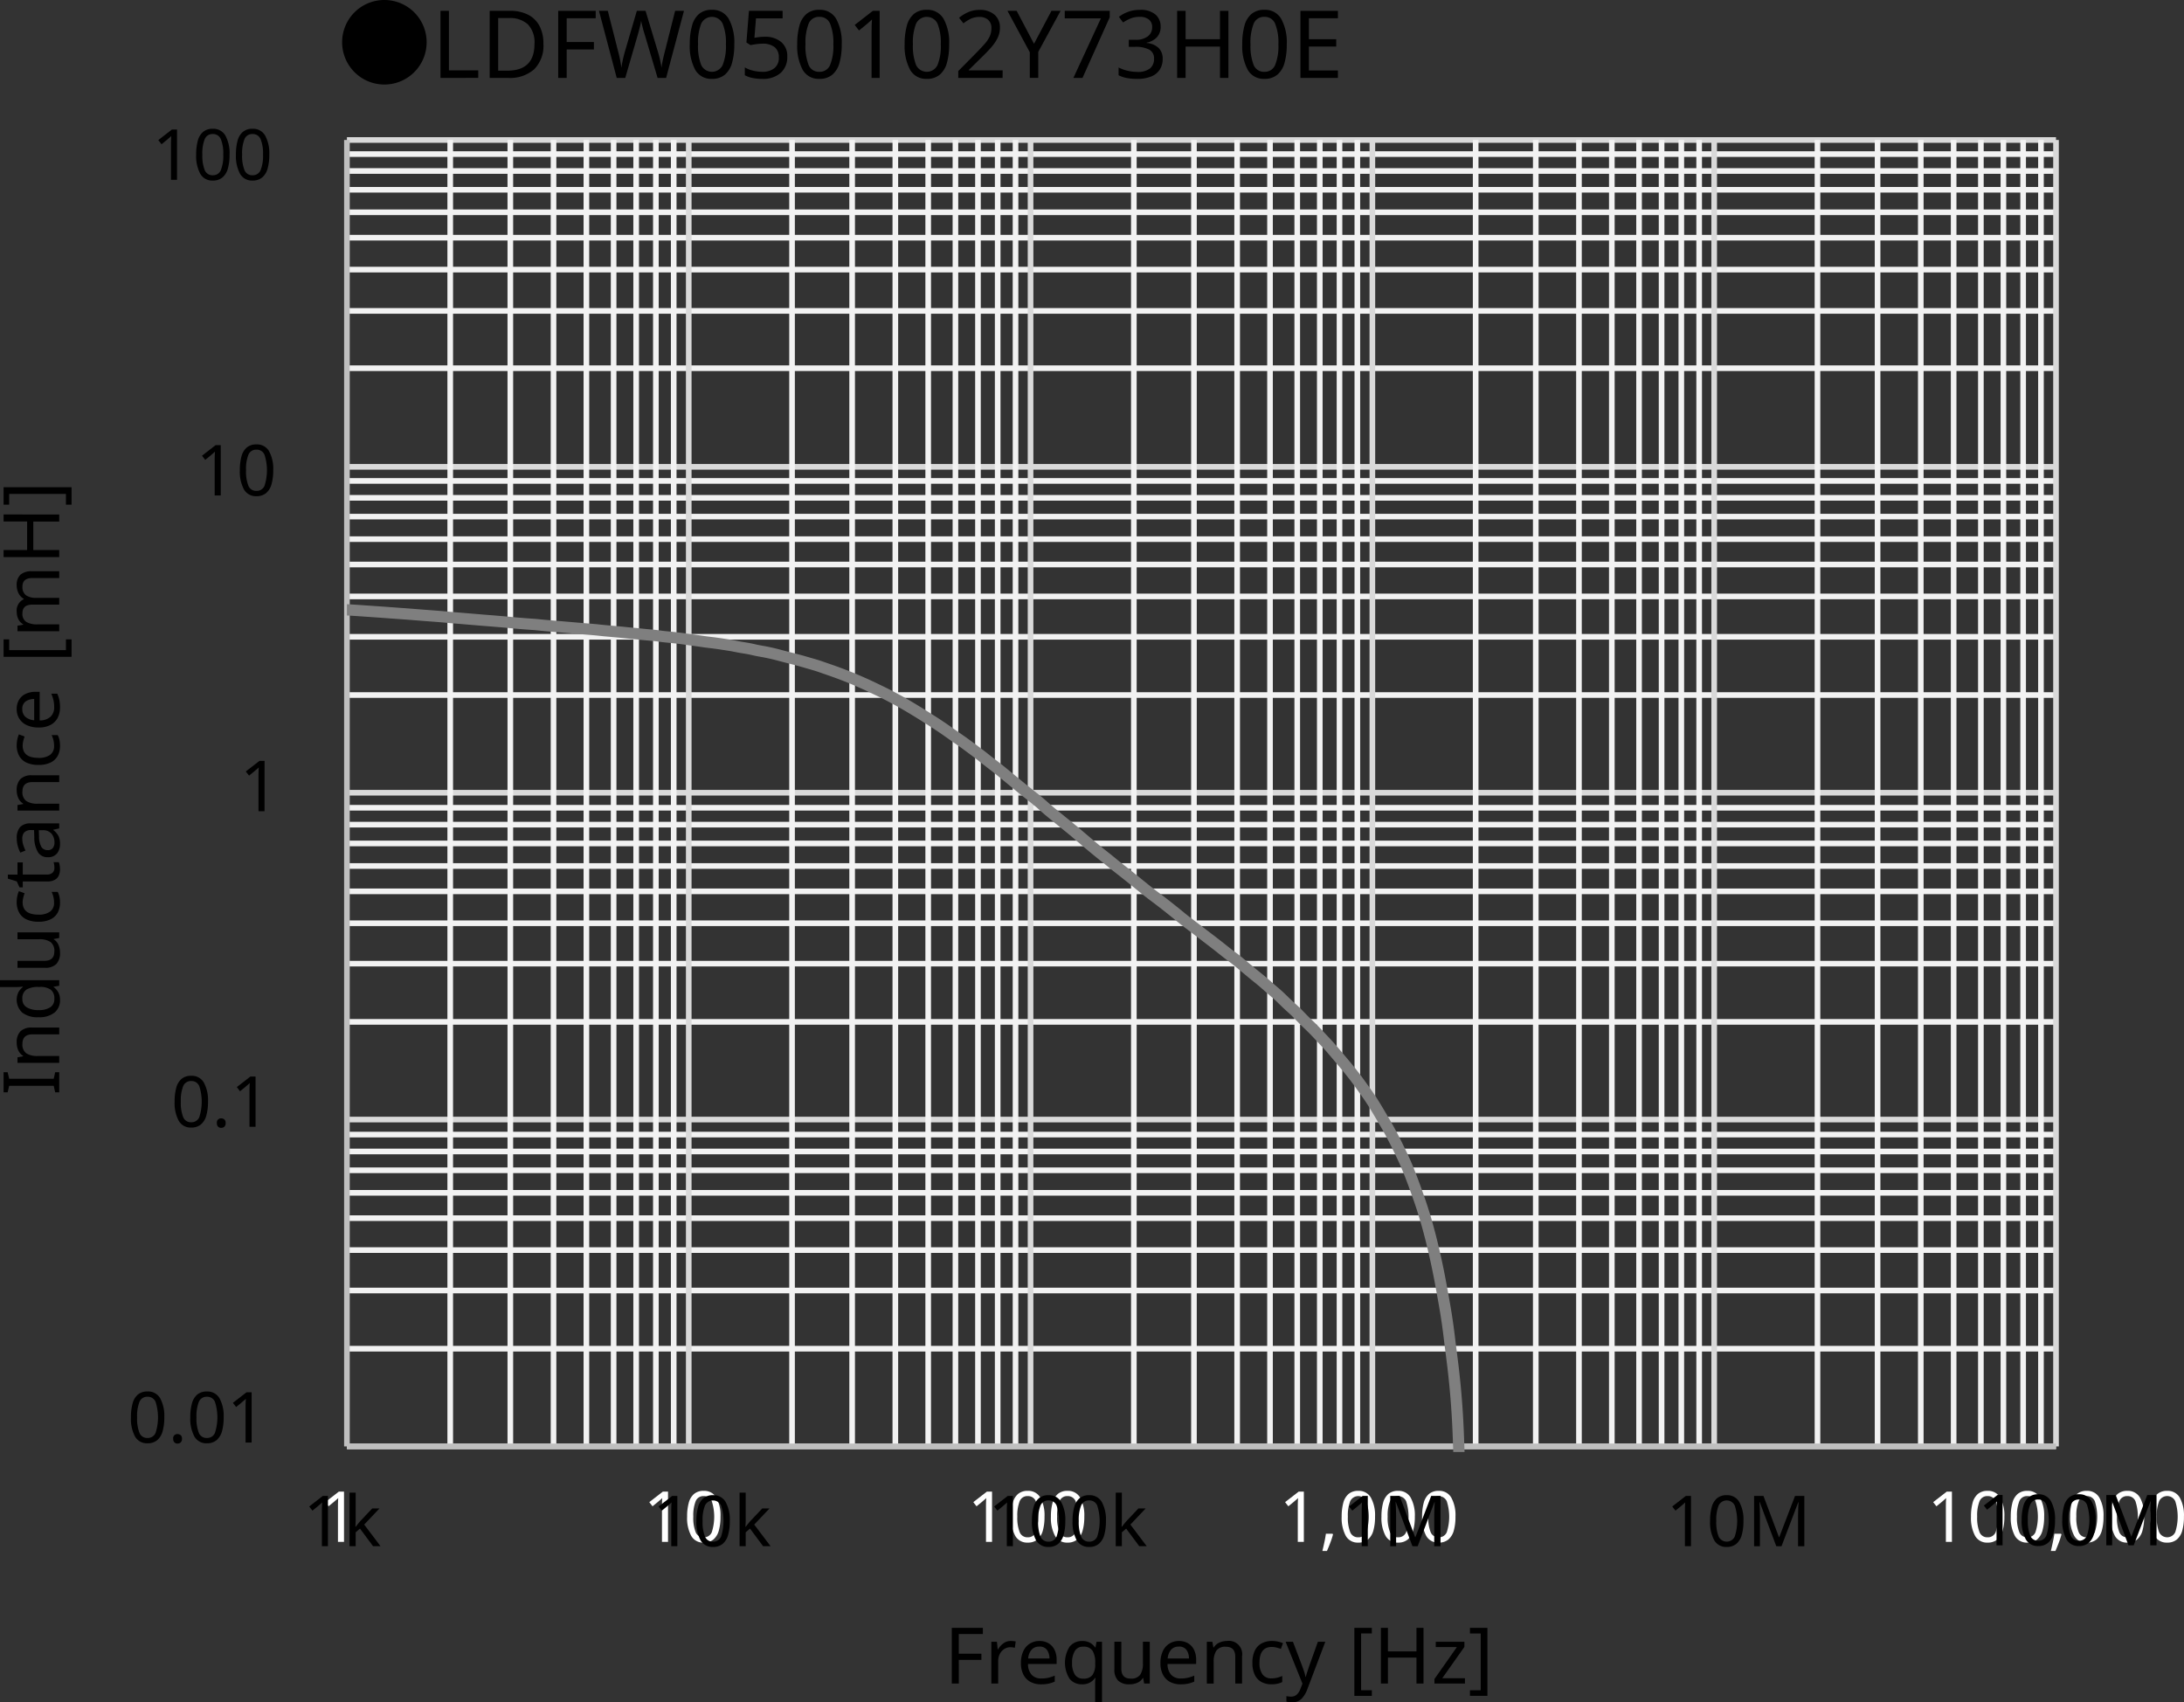 <svg xmlns="http://www.w3.org/2000/svg" id="svg262" version="1.1" viewBox="0 0 279.09 217.502">
  <rect x="0" y="0" width="279.09" height="217.502" fill="#333333" stroke="none"/>
  <defs id="defs14">
    <clipPath id="clip-path" transform="translate(293.461 21.119)">
      <path id="polygon11" fill="none" d="M45.299 186.133h219.12V18.373H45.299z" clip-rule="evenodd"/>
    </clipPath>
    <style id="style9">
      .cls-4,.cls-5,.cls-6{fill:none}.cls-2{fill:#fff}.cls-4{stroke:#f2f2f2}.cls-4,.cls-5,.cls-6{stroke-linejoin:round;stroke-width:.72px}.cls-5{stroke:#d9d9d9}.cls-6{stroke:#bfbfbf}
    </style>
  </defs>
  <g id="g230" transform="translate(-294.427 -21.725)">
    <g id="g192">
      <g id="g24">
        <path id="path16" d="M21.961 181.7a6.439 6.439 0 0 1-.215 1.781 2.264 2.264 0 0 1-.689 1.135 1.864 1.864 0 0 1-1.238.4 1.733 1.733 0 0 1-1.606-.877 4.808 4.808 0 0 1-.513-2.439 6.533 6.533 0 0 1 .212-1.782 2.227 2.227 0 0 1 .679-1.13 1.86 1.86 0 0 1 1.233-.392 1.76 1.76 0 0 1 1.611.87 4.674 4.674 0 0 1 .526 2.434zm-3.474 0a4.968 4.968 0 0 0 .3 1.98 1.05 1.05 0 0 0 1.03.657 1.063 1.063 0 0 0 1.031-.653 6.465 6.465 0 0 0 0-3.956 1.063 1.063 0 0 0-1.031-.656 1.051 1.051 0 0 0-1.03.656 4.947 4.947 0 0 0-.3 1.972z" transform="translate(293.461 21.119)"/>
        <path id="path18" d="M23.1 184.439a.52.52 0 0 1 .549-.6.621.621 0 0 1 .4.135.563.563 0 0 1 .171.467.581.581 0 0 1-.171.469.6.6 0 0 1-.4.144.563.563 0 0 1-.387-.144.6.6 0 0 1-.162-.471z" transform="translate(293.461 21.119)"/>
        <path id="path20" d="M29.548 181.7a6.439 6.439 0 0 1-.215 1.781 2.271 2.271 0 0 1-.689 1.135 1.864 1.864 0 0 1-1.238.4 1.733 1.733 0 0 1-1.606-.877 4.808 4.808 0 0 1-.518-2.435 6.533 6.533 0 0 1 .212-1.782 2.227 2.227 0 0 1 .679-1.13 1.858 1.858 0 0 1 1.233-.392 1.761 1.761 0 0 1 1.611.87 4.674 4.674 0 0 1 .531 2.43zm-3.474 0a4.968 4.968 0 0 0 .3 1.98 1.05 1.05 0 0 0 1.03.657 1.063 1.063 0 0 0 1.031-.653 6.465 6.465 0 0 0 0-3.956 1.063 1.063 0 0 0-1.031-.656 1.051 1.051 0 0 0-1.03.656 4.947 4.947 0 0 0-.3 1.972z" transform="translate(293.461 21.119)"/>
        <path id="path22" d="M33.121 184.926h-.774v-4.491q0-.387.009-.622c.006-.155.015-.317.027-.485a3.348 3.348 0 0 1-.265.242 10.06 10.06 0 0 0-.293.253l-.684.558-.414-.531 1.737-1.35h.657z" transform="translate(293.461 21.119)"/>
      </g>
      <g id="g32">
        <path id="path26" d="M27.547 141.36a6.446 6.446 0 0 1-.215 1.782 2.261 2.261 0 0 1-.689 1.134 1.864 1.864 0 0 1-1.238.4 1.733 1.733 0 0 1-1.606-.877 4.808 4.808 0 0 1-.518-2.435 6.533 6.533 0 0 1 .212-1.782 2.227 2.227 0 0 1 .679-1.13 1.865 1.865 0 0 1 1.233-.391 1.762 1.762 0 0 1 1.611.869 4.674 4.674 0 0 1 .531 2.43zm-3.474 0a4.968 4.968 0 0 0 .3 1.98 1.05 1.05 0 0 0 1.03.657 1.064 1.064 0 0 0 1.031-.652 6.465 6.465 0 0 0 0-3.956 1.062 1.062 0 0 0-1.031-.657 1.05 1.05 0 0 0-1.03.657 4.938 4.938 0 0 0-.3 1.971z" transform="translate(293.461 21.119)"/>
        <path id="path28" d="M28.681 144.1a.52.52 0 0 1 .549-.6.621.621 0 0 1 .4.135.564.564 0 0 1 .171.468.58.58 0 0 1-.171.468.6.6 0 0 1-.4.144.563.563 0 0 1-.387-.144.6.6 0 0 1-.162-.471z" transform="translate(293.461 21.119)"/>
        <path id="path30" d="M33.622 144.582h-.774v-4.491q0-.387.009-.621.009-.234.027-.486a3.586 3.586 0 0 1-.265.243c-.081.066-.179.15-.293.252l-.684.558-.414-.531 1.737-1.35h.657z" transform="translate(293.461 21.119)"/>
      </g>
      <path id="path34" d="M34.77 104.254H34v-4.491q0-.387.009-.621c.006-.157.015-.319.027-.487a3.191 3.191 0 0 1-.266.243c-.081.067-.179.151-.292.252l-.684.559-.415-.531 1.738-1.35h.657z" transform="translate(293.461 21.119)"/>
      <g id="g40">
        <path id="path36" d="M29.176 63.91H28.4v-4.491q0-.387.009-.621.009-.234.027-.486a3.583 3.583 0 0 1-.266.243c-.081.066-.178.15-.292.252l-.684.558-.414-.531 1.737-1.35h.657z" transform="translate(293.461 21.119)"/>
        <path id="path38" d="M35.881 60.688a6.406 6.406 0 0 1-.216 1.782 2.259 2.259 0 0 1-.688 1.134 1.865 1.865 0 0 1-1.238.4 1.735 1.735 0 0 1-1.607-.877 4.809 4.809 0 0 1-.517-2.435 6.536 6.536 0 0 1 .211-1.782 2.221 2.221 0 0 1 .68-1.129 1.858 1.858 0 0 1 1.233-.392 1.763 1.763 0 0 1 1.611.868 4.681 4.681 0 0 1 .531 2.431zm-3.474 0a4.971 4.971 0 0 0 .3 1.98 1.051 1.051 0 0 0 1.031.657 1.063 1.063 0 0 0 1.031-.652 6.465 6.465 0 0 0 0-3.956 1.063 1.063 0 0 0-1.031-.657 1.051 1.051 0 0 0-1.031.657 4.941 4.941 0 0 0-.3 1.971z" transform="translate(293.461 21.119)"/>
      </g>
      <g id="g48">
        <path id="path42" d="M23.59 23.582h-.774v-4.491q0-.387.009-.621.009-.234.027-.486a3.583 3.583 0 0 1-.266.243c-.081.066-.178.15-.292.252l-.684.558-.414-.531 1.737-1.35h.657z" transform="translate(293.461 21.119)"/>
        <path id="path44" d="M30.3 20.36a6.406 6.406 0 0 1-.216 1.782 2.259 2.259 0 0 1-.688 1.134 1.865 1.865 0 0 1-1.238.4 1.736 1.736 0 0 1-1.607-.878 4.805 4.805 0 0 1-.517-2.434 6.536 6.536 0 0 1 .211-1.782 2.217 2.217 0 0 1 .68-1.129 1.858 1.858 0 0 1 1.233-.392 1.763 1.763 0 0 1 1.611.868 4.678 4.678 0 0 1 .531 2.431zm-3.474 0a4.95 4.95 0 0 0 .3 1.98 1.049 1.049 0 0 0 1.03.657 1.062 1.062 0 0 0 1.031-.652 4.839 4.839 0 0 0 .31-1.985 4.812 4.812 0 0 0-.31-1.971 1.062 1.062 0 0 0-1.031-.657 1.049 1.049 0 0 0-1.03.657 4.92 4.92 0 0 0-.305 1.971z" transform="translate(293.461 21.119)"/>
        <path id="path46" d="M35.38 20.36a6.406 6.406 0 0 1-.216 1.782 2.259 2.259 0 0 1-.688 1.134 1.865 1.865 0 0 1-1.238.4 1.736 1.736 0 0 1-1.607-.878 4.805 4.805 0 0 1-.517-2.434 6.536 6.536 0 0 1 .211-1.782 2.217 2.217 0 0 1 .68-1.129 1.858 1.858 0 0 1 1.233-.392 1.763 1.763 0 0 1 1.611.868 4.678 4.678 0 0 1 .531 2.431zm-3.474 0a4.95 4.95 0 0 0 .3 1.98 1.049 1.049 0 0 0 1.03.657 1.062 1.062 0 0 0 1.031-.652 4.839 4.839 0 0 0 .31-1.985 4.812 4.812 0 0 0-.31-1.971 1.062 1.062 0 0 0-1.031-.657 1.049 1.049 0 0 0-1.03.657 4.92 4.92 0 0 0-.3 1.971z" transform="translate(293.461 21.119)"/>
      </g>
      <path id="path50" d="M44.926 197.613h-.774v-4.491q0-.387.009-.621c.006-.155.015-.317.027-.485-.1.095-.185.176-.266.242a7.76 7.76 0 0 0-.292.253l-.684.557-.414-.531 1.737-1.349h.657z" class="cls-2" transform="translate(293.461 21.119)"/>
      <g id="g56">
        <path id="path52" d="M86.332 197.613h-.774v-4.491q0-.387.009-.621c.006-.155.015-.317.027-.485-.1.095-.184.176-.265.242a7.69 7.69 0 0 0-.293.253l-.684.557-.414-.531 1.737-1.349h.657z" class="cls-2" transform="translate(293.461 21.119)"/>
        <path id="path54" d="M93.037 194.392a6.4 6.4 0 0 1-.216 1.781 2.267 2.267 0 0 1-.688 1.135 1.87 1.87 0 0 1-1.238.4 1.732 1.732 0 0 1-1.606-.877 4.794 4.794 0 0 1-.518-2.434 6.544 6.544 0 0 1 .211-1.783 2.235 2.235 0 0 1 .68-1.13 1.863 1.863 0 0 1 1.233-.391 1.762 1.762 0 0 1 1.611.869 4.678 4.678 0 0 1 .531 2.43zm-3.474 0a4.963 4.963 0 0 0 .3 1.979 1.048 1.048 0 0 0 1.03.657 1.062 1.062 0 0 0 1.031-.652 6.465 6.465 0 0 0 0-3.956 1.061 1.061 0 0 0-1.031-.656 1.048 1.048 0 0 0-1.03.656 4.944 4.944 0 0 0-.3 1.972z" class="cls-2" transform="translate(293.461 21.119)"/>
      </g>
      <g id="g64">
        <path id="path58" d="M127.738 197.613h-.774v-4.491q0-.387.01-.621c0-.155.014-.317.026-.485-.1.095-.184.176-.265.242a7.69 7.69 0 0 0-.293.253l-.684.557-.414-.531 1.738-1.349h.656z" class="cls-2" transform="translate(293.461 21.119)"/>
        <path id="path60" d="M134.443 194.392a6.439 6.439 0 0 1-.215 1.781 2.275 2.275 0 0 1-.689 1.135 1.869 1.869 0 0 1-1.238.4 1.733 1.733 0 0 1-1.606-.877 4.8 4.8 0 0 1-.518-2.434 6.541 6.541 0 0 1 .212-1.783 2.227 2.227 0 0 1 .679-1.13 1.865 1.865 0 0 1 1.233-.391 1.762 1.762 0 0 1 1.611.869 4.678 4.678 0 0 1 .531 2.43zm-3.474 0a4.963 4.963 0 0 0 .3 1.979 1.049 1.049 0 0 0 1.03.657 1.062 1.062 0 0 0 1.031-.652 6.465 6.465 0 0 0 0-3.956 1.061 1.061 0 0 0-1.031-.656 1.049 1.049 0 0 0-1.03.656 4.944 4.944 0 0 0-.3 1.972z" class="cls-2" transform="translate(293.461 21.119)"/>
        <path id="path62" d="M139.528 194.392a6.4 6.4 0 0 1-.216 1.781 2.267 2.267 0 0 1-.688 1.135 1.869 1.869 0 0 1-1.238.4 1.733 1.733 0 0 1-1.606-.877 4.8 4.8 0 0 1-.518-2.434 6.541 6.541 0 0 1 .212-1.783 2.227 2.227 0 0 1 .679-1.13 1.863 1.863 0 0 1 1.233-.391 1.762 1.762 0 0 1 1.611.869 4.678 4.678 0 0 1 .531 2.43zm-3.474 0a4.963 4.963 0 0 0 .3 1.979 1.049 1.049 0 0 0 1.03.657 1.062 1.062 0 0 0 1.031-.652 6.465 6.465 0 0 0 0-3.956 1.061 1.061 0 0 0-1.031-.656 1.049 1.049 0 0 0-1.03.656 4.944 4.944 0 0 0-.3 1.972z" class="cls-2" transform="translate(293.461 21.119)"/>
      </g>
      <g id="g76">
        <path id="path66" d="M167.583 197.613h-.775v-4.491q0-.387.009-.621c.006-.155.016-.317.027-.485a3.574 3.574 0 0 1-.265.242c-.081.066-.179.15-.292.253l-.685.557-.414-.531 1.737-1.349h.658z" class="cls-2" transform="translate(293.461 21.119)"/>
        <path id="path68" d="m171.246 196.569.062.1a10.526 10.526 0 0 1-.342 1.049c-.143.381-.288.733-.431 1.057h-.585q.126-.512.257-1.125t.193-1.08z" class="cls-2" transform="translate(293.461 21.119)"/>
        <path id="path70" d="M176.681 194.392a6.4 6.4 0 0 1-.216 1.781 2.274 2.274 0 0 1-.688 1.135 1.869 1.869 0 0 1-1.237.4 1.734 1.734 0 0 1-1.607-.877 4.8 4.8 0 0 1-.517-2.434 6.586 6.586 0 0 1 .21-1.783 2.229 2.229 0 0 1 .68-1.13 1.864 1.864 0 0 1 1.234-.391 1.761 1.761 0 0 1 1.61.869 4.678 4.678 0 0 1 .531 2.43zm-3.473 0a4.968 4.968 0 0 0 .3 1.979 1.05 1.05 0 0 0 1.032.657 1.062 1.062 0 0 0 1.03-.652 6.465 6.465 0 0 0 0-3.956 1.138 1.138 0 0 0-2.062 0 4.949 4.949 0 0 0-.3 1.972z" class="cls-2" transform="translate(293.461 21.119)"/>
        <path id="path72" d="M181.766 194.392a6.4 6.4 0 0 1-.216 1.781 2.274 2.274 0 0 1-.688 1.135 1.869 1.869 0 0 1-1.237.4 1.734 1.734 0 0 1-1.607-.877 4.794 4.794 0 0 1-.518-2.434 6.583 6.583 0 0 1 .211-1.783 2.229 2.229 0 0 1 .68-1.13 1.864 1.864 0 0 1 1.234-.391 1.761 1.761 0 0 1 1.61.869 4.678 4.678 0 0 1 .531 2.43zm-3.474 0a4.965 4.965 0 0 0 .3 1.979 1.05 1.05 0 0 0 1.032.657 1.062 1.062 0 0 0 1.03-.652 6.465 6.465 0 0 0 0-3.956 1.138 1.138 0 0 0-2.062 0 4.947 4.947 0 0 0-.3 1.972z" class="cls-2" transform="translate(293.461 21.119)"/>
        <path id="path74" d="M186.958 194.392a6.439 6.439 0 0 1-.215 1.781 2.275 2.275 0 0 1-.689 1.135 1.866 1.866 0 0 1-1.237.4 1.734 1.734 0 0 1-1.607-.877 4.805 4.805 0 0 1-.517-2.434 6.544 6.544 0 0 1 .211-1.783 2.221 2.221 0 0 1 .679-1.13 1.864 1.864 0 0 1 1.234-.391 1.759 1.759 0 0 1 1.61.869 4.668 4.668 0 0 1 .531 2.43zm-3.473 0a4.947 4.947 0 0 0 .3 1.979 1.05 1.05 0 0 0 1.031.657 1.062 1.062 0 0 0 1.03-.652 6.446 6.446 0 0 0 0-3.956 1.137 1.137 0 0 0-2.061 0 4.929 4.929 0 0 0-.3 1.972z" class="cls-2" transform="translate(293.461 21.119)"/>
      </g>
      <g id="g92">
        <path id="path78" d="M250.4 197.613h-.774v-4.491q0-.387.008-.621c.006-.155.016-.317.028-.485-.1.095-.185.176-.266.242-.081.066-.179.15-.292.253l-.684.557-.415-.531 1.738-1.349h.657z" class="cls-2" transform="translate(293.461 21.119)"/>
        <path id="path80" d="M257.1 194.392a6.4 6.4 0 0 1-.216 1.781 2.274 2.274 0 0 1-.688 1.135 1.87 1.87 0 0 1-1.238.4 1.733 1.733 0 0 1-1.606-.877 4.794 4.794 0 0 1-.518-2.434 6.583 6.583 0 0 1 .211-1.783 2.229 2.229 0 0 1 .68-1.13 1.863 1.863 0 0 1 1.233-.391 1.762 1.762 0 0 1 1.611.869 4.678 4.678 0 0 1 .531 2.43zm-3.474 0a4.965 4.965 0 0 0 .3 1.979 1.05 1.05 0 0 0 1.031.657 1.062 1.062 0 0 0 1.031-.652 6.465 6.465 0 0 0 0-3.956 1.061 1.061 0 0 0-1.031-.656 1.051 1.051 0 0 0-1.031.656 4.947 4.947 0 0 0-.3 1.972z" class="cls-2" transform="translate(293.461 21.119)"/>
        <path id="path82" d="M262.185 194.392a6.4 6.4 0 0 1-.216 1.781 2.274 2.274 0 0 1-.688 1.135 1.87 1.87 0 0 1-1.238.4 1.733 1.733 0 0 1-1.606-.877 4.794 4.794 0 0 1-.518-2.434 6.583 6.583 0 0 1 .211-1.783 2.229 2.229 0 0 1 .68-1.13 1.863 1.863 0 0 1 1.233-.391 1.762 1.762 0 0 1 1.611.869 4.678 4.678 0 0 1 .531 2.43zm-3.474 0a4.965 4.965 0 0 0 .3 1.979 1.05 1.05 0 0 0 1.031.657 1.062 1.062 0 0 0 1.031-.652 6.465 6.465 0 0 0 0-3.956 1.061 1.061 0 0 0-1.031-.656 1.051 1.051 0 0 0-1.031.656 4.947 4.947 0 0 0-.3 1.972z" class="cls-2" transform="translate(293.461 21.119)"/>
        <path id="path84" d="m264.335 196.569.063.1a10.526 10.526 0 0 1-.342 1.049c-.143.381-.288.733-.431 1.057h-.585c.084-.341.168-.716.256-1.125.088-.409.152-.768.194-1.08z" class="cls-2" transform="translate(293.461 21.119)"/>
        <path id="path86" d="M269.771 194.392a6.4 6.4 0 0 1-.216 1.781 2.274 2.274 0 0 1-.688 1.135 1.87 1.87 0 0 1-1.238.4 1.733 1.733 0 0 1-1.606-.877 4.794 4.794 0 0 1-.518-2.434 6.583 6.583 0 0 1 .211-1.783 2.222 2.222 0 0 1 .68-1.13 1.863 1.863 0 0 1 1.233-.391 1.762 1.762 0 0 1 1.611.869 4.678 4.678 0 0 1 .531 2.43zm-3.474 0a4.965 4.965 0 0 0 .3 1.979 1.05 1.05 0 0 0 1.031.657 1.062 1.062 0 0 0 1.031-.652 6.465 6.465 0 0 0 0-3.956 1.061 1.061 0 0 0-1.031-.656 1.051 1.051 0 0 0-1.031.656 4.947 4.947 0 0 0-.297 1.972z" class="cls-2" transform="translate(293.461 21.119)"/>
        <path id="path88" d="M274.964 194.392a6.439 6.439 0 0 1-.215 1.781 2.275 2.275 0 0 1-.689 1.135 1.866 1.866 0 0 1-1.237.4 1.734 1.734 0 0 1-1.607-.877 4.805 4.805 0 0 1-.517-2.434 6.544 6.544 0 0 1 .211-1.783 2.221 2.221 0 0 1 .679-1.13 1.864 1.864 0 0 1 1.234-.391 1.76 1.76 0 0 1 1.61.869 4.668 4.668 0 0 1 .531 2.43zm-3.473 0a4.947 4.947 0 0 0 .3 1.979 1.049 1.049 0 0 0 1.031.657 1.062 1.062 0 0 0 1.03-.652 6.446 6.446 0 0 0 0-3.956 1.061 1.061 0 0 0-1.03-.656 1.05 1.05 0 0 0-1.031.656 4.929 4.929 0 0 0-.3 1.972z" class="cls-2" transform="translate(293.461 21.119)"/>
        <path id="path90" d="M280.049 194.392a6.4 6.4 0 0 1-.216 1.781 2.274 2.274 0 0 1-.688 1.135 1.868 1.868 0 0 1-1.237.4 1.734 1.734 0 0 1-1.607-.877 4.805 4.805 0 0 1-.517-2.434 6.544 6.544 0 0 1 .211-1.783 2.221 2.221 0 0 1 .679-1.13 1.864 1.864 0 0 1 1.234-.391 1.76 1.76 0 0 1 1.61.869 4.668 4.668 0 0 1 .531 2.43zm-3.473 0a4.968 4.968 0 0 0 .3 1.979 1.139 1.139 0 0 0 2.062 0 6.446 6.446 0 0 0 0-3.956 1.138 1.138 0 0 0-2.062 0 4.949 4.949 0 0 0-.3 1.977z" class="cls-2" transform="translate(293.461 21.119)"/>
      </g>
      <g id="g122">
        <path id="path94" d="M8.536 137.606v2.57h-.518l-.189-.837H2.141l-.2.837h-.517v-2.57h.518l.2.836h5.687l.189-.836z" transform="translate(293.461 21.119)"/>
        <path id="path96" d="M3.1 133.832a2.008 2.008 0 0 1 .467-1.444 1.994 1.994 0 0 1 1.493-.488h3.476v.867H5.119q-1.284 0-1.285 1.2a1.375 1.375 0 0 0 .5 1.226 2.55 2.55 0 0 0 1.434.338h2.768v.876H3.2v-.707l.727-.13v-.049a1.576 1.576 0 0 1-.627-.721 2.352 2.352 0 0 1-.2-.968Z" transform="translate(293.461 21.119)"/>
        <path id="path98" d="M8.635 128.383a2 2 0 0 1-.692 1.594 3.094 3.094 0 0 1-2.067.6 3.115 3.115 0 0 1-2.076-.6 2.231 2.231 0 0 1-.473-2.61 2.141 2.141 0 0 1 .557-.642v-.06a5.01 5.01 0 0 1-.383.04c-.169.013-.3.02-.4.02H.966v-.876h7.57v.707l-.718.129v.04a2.062 2.062 0 0 1 .578.637 1.968 1.968 0 0 1 .239 1.021zm-.727-.14a1.386 1.386 0 0 0-.463-1.189 2.337 2.337 0 0 0-1.4-.344h-.159a2.934 2.934 0 0 0-1.529.328 1.315 1.315 0 0 0-.532 1.216 1.167 1.167 0 0 0 .562 1.06 2.813 2.813 0 0 0 1.509.354 2.647 2.647 0 0 0 1.484-.354 1.2 1.2 0 0 0 .528-1.071z" transform="translate(293.461 21.119)"/>
        <path id="path100" d="M3.2 119.738h5.336v.717l-.707.13v.04a1.521 1.521 0 0 1 .612.717 2.481 2.481 0 0 1 .194.975 2.04 2.04 0 0 1-.463 1.455 1.958 1.958 0 0 1-1.479.488H3.2v-.886h3.433q1.275 0 1.275-1.186a1.392 1.392 0 0 0-.5-1.23 2.515 2.515 0 0 0-1.434-.344H3.2Z" transform="translate(293.461 21.119)"/>
        <path id="path102" d="M8.635 115.934a2.667 2.667 0 0 1-.289 1.265 2.029 2.029 0 0 1-.9.862 3.38 3.38 0 0 1-1.554.313 3.455 3.455 0 0 1-1.6-.323 2.057 2.057 0 0 1-.906-.892 2.8 2.8 0 0 1-.288-1.285 3.644 3.644 0 0 1 .084-.782 2.794 2.794 0 0 1 .2-.622l.727.268a5.375 5.375 0 0 0-.169.559 2.469 2.469 0 0 0-.08.6q0 1.573 2.022 1.574a2.437 2.437 0 0 0 1.479-.384 1.331 1.331 0 0 0 .513-1.141 2.984 2.984 0 0 0-.089-.766 3.652 3.652 0 0 0-.22-.617h.777a2.5 2.5 0 0 1 .215.592 3.585 3.585 0 0 1 .078.779z" transform="translate(293.461 21.119)"/>
        <path id="path104" d="M7.918 111.511a2.874 2.874 0 0 0-.03-.408 1.611 1.611 0 0 0-.079-.338h.667a1.462 1.462 0 0 1 .114.4 2.916 2.916 0 0 1 .045.5 2.034 2.034 0 0 1-.144.773 1.194 1.194 0 0 1-.5.572 1.933 1.933 0 0 1-1.006.22h-3.11v.756h-.419l-.349-.767-1.135-.348v-.518H3.2V110.8h.678v1.544h3.084a.979.979 0 0 0 .722-.235.812.812 0 0 0 .234-.598z" transform="translate(293.461 21.119)"/>
        <path id="path106" d="M3.107 107.727a2.083 2.083 0 0 1 .429-1.445 1.767 1.767 0 0 1 1.364-.469h3.636v.638l-.757.17v.039a2.454 2.454 0 0 1 .647.737 2.249 2.249 0 0 1 .209 1.056 1.866 1.866 0 0 1-.383 1.2 1.444 1.444 0 0 1-1.2.479 1.4 1.4 0 0 1-1.23-.628 3.631 3.631 0 0 1-.473-1.932l-.031-.906H5a1.208 1.208 0 0 0-.926.288 1.182 1.182 0 0 0-.26.817 2.538 2.538 0 0 0 .125.8 5.755 5.755 0 0 0 .284.707l-.658.269a4.066 4.066 0 0 1-.323-.826 3.661 3.661 0 0 1-.135-.994zm2.819-1.046.03.787a2.648 2.648 0 0 0 .319 1.379.915.915 0 0 0 .787.383.773.773 0 0 0 .657-.274 1.126 1.126 0 0 0 .209-.7 1.7 1.7 0 0 0-.373-1.12 1.406 1.406 0 0 0-1.151-.453z" transform="translate(293.461 21.119)"/>
        <path id="path108" d="M3.1 101.6a2.011 2.011 0 0 1 .467-1.445 2 2 0 0 1 1.495-.488h3.474v.866H5.119q-1.284 0-1.285 1.2a1.375 1.375 0 0 0 .5 1.226 2.541 2.541 0 0 0 1.434.339h2.768v.876H3.2v-.707l.727-.13v-.05a1.576 1.576 0 0 1-.622-.717 2.348 2.348 0 0 1-.205-.97Z" transform="translate(293.461 21.119)"/>
        <path id="path110" d="M8.635 95.9a2.667 2.667 0 0 1-.289 1.265 2.026 2.026 0 0 1-.9.861 3.38 3.38 0 0 1-1.554.314 3.468 3.468 0 0 1-1.6-.323 2.052 2.052 0 0 1-.906-.892 2.8 2.8 0 0 1-.286-1.281 3.644 3.644 0 0 1 .084-.782 2.822 2.822 0 0 1 .2-.623l.727.27a5.278 5.278 0 0 0-.169.558 2.469 2.469 0 0 0-.08.6q0 1.573 2.022 1.574a2.444 2.444 0 0 0 1.479-.383 1.332 1.332 0 0 0 .513-1.141 3.006 3.006 0 0 0-.089-.768 3.748 3.748 0 0 0-.22-.617h.777a2.525 2.525 0 0 1 .215.593 3.585 3.585 0 0 1 .076.775z" transform="translate(293.461 21.119)"/>
        <path id="path112" d="M3.1 91.2a2.244 2.244 0 0 1 .3-1.176 1.949 1.949 0 0 1 .842-.761A2.872 2.872 0 0 1 5.508 89h.528v3.655a2.009 2.009 0 0 0 1.379-.464 1.615 1.615 0 0 0 .473-1.239 3.81 3.81 0 0 0-.095-.9 5.147 5.147 0 0 0-.273-.813h.767a4.252 4.252 0 0 1 .264.808 4.635 4.635 0 0 1 .084.945 2.819 2.819 0 0 1-.308 1.345 2.161 2.161 0 0 1-.917.9 3.166 3.166 0 0 1-1.5.324 3.524 3.524 0 0 1-1.5-.293A2.177 2.177 0 0 1 3.1 91.2Zm.716.01a1.267 1.267 0 0 0 .4.991 1.9 1.9 0 0 0 1.12.433v-2.716a1.879 1.879 0 0 0-1.1.318 1.13 1.13 0 0 0-.422.977z" transform="translate(293.461 21.119)"/>
        <path id="path114" d="M10.109 82.3v2.23H1.424V82.3h.717v1.374h7.251V82.3Z" transform="translate(293.461 21.119)"/>
        <path id="path116" d="M3.1 75.4a1.8 1.8 0 0 1 .467-1.355 2.113 2.113 0 0 1 1.495-.448h3.474v.867H5.1q-1.266 0-1.266 1.085a1.3 1.3 0 0 0 .449 1.111 2.165 2.165 0 0 0 1.3.334h2.953v.866H5.1q-1.266 0-1.266 1.1a1.2 1.2 0 0 0 .5 1.115 2.747 2.747 0 0 0 1.434.309h2.768v.876H3.2v-.707l.727-.129v-.05a1.561 1.561 0 0 1-.622-.672 2.051 2.051 0 0 1-.2-.9 1.579 1.579 0 0 1 .9-1.633v-.05a1.667 1.667 0 0 1-.678-.727A2.254 2.254 0 0 1 3.1 75.4Z" transform="translate(293.461 21.119)"/>
        <path id="path118" d="M8.536 66.343v.9H5.219v3.645h3.317v.9H1.424v-.9h3.008V67.24H1.424v-.9z" transform="translate(293.461 21.119)"/>
        <path id="path120" d="M9.392 65.088v-1.374H2.141v1.374h-.717v-2.231h8.685v2.231z" transform="translate(293.461 21.119)"/>
      </g>
      <g id="g150">
        <path id="path124" d="M123.492 215.715h-.9V208.6h3.973v.787h-3.077v2.519h2.888v.787h-2.888z" transform="translate(293.461 21.119)"/>
        <path id="path126" d="M130.135 210.276c.1 0 .206 0 .319.016a2.359 2.359 0 0 1 .309.045l-.11.807a2.315 2.315 0 0 0-.288-.05 2.245 2.245 0 0 0-.289-.021 1.416 1.416 0 0 0-.767.225 1.612 1.612 0 0 0-.573.627 1.977 1.977 0 0 0-.214.941v2.849h-.876v-5.339h.716l.1.977h.04a2.517 2.517 0 0 1 .663-.757 1.54 1.54 0 0 1 .97-.32z" transform="translate(293.461 21.119)"/>
        <path id="path128" d="M133.791 210.276a2.243 2.243 0 0 1 1.175.3 1.958 1.958 0 0 1 .762.842 2.872 2.872 0 0 1 .264 1.27v.528h-3.656a2.019 2.019 0 0 0 .464 1.38 1.615 1.615 0 0 0 1.24.472 3.878 3.878 0 0 0 .9-.094 5.145 5.145 0 0 0 .812-.274v.767a4.123 4.123 0 0 1-.807.263 4.569 4.569 0 0 1-.946.085 2.808 2.808 0 0 1-1.345-.308 2.17 2.17 0 0 1-.9-.916 3.17 3.17 0 0 1-.324-1.5 3.524 3.524 0 0 1 .294-1.5 2.232 2.232 0 0 1 .827-.966 2.267 2.267 0 0 1 1.24-.349zm-.01.718a1.265 1.265 0 0 0-.991.4 1.9 1.9 0 0 0-.434 1.121h2.72a1.88 1.88 0 0 0-.319-1.1 1.127 1.127 0 0 0-.976-.421z" transform="translate(293.461 21.119)"/>
        <path id="path130" d="M140.912 218.105v-2.281c0-.119 0-.259.009-.418a3.369 3.369 0 0 1 .04-.408h-.061a1.927 1.927 0 0 1-.633.577 2.025 2.025 0 0 1-1.041.239 1.977 1.977 0 0 1-1.568-.692 3.836 3.836 0 0 1 .009-4.143 2.012 2.012 0 0 1 1.589-.7 1.967 1.967 0 0 1 1.026.24 2.006 2.006 0 0 1 .637.588h.04l.13-.728h.7v7.729zm-1.514-3.018a1.377 1.377 0 0 0 1.165-.453 2.309 2.309 0 0 0 .358-1.389v-.18a2.863 2.863 0 0 0-.338-1.539 1.326 1.326 0 0 0-1.206-.522 1.167 1.167 0 0 0-1.065.562 2.847 2.847 0 0 0-.349 1.509 2.693 2.693 0 0 0 .349 1.48 1.2 1.2 0 0 0 1.088.532z" transform="translate(293.461 21.119)"/>
        <path id="path132" d="M147.894 210.376v5.339h-.717l-.13-.707h-.04a1.523 1.523 0 0 1-.716.612 2.468 2.468 0 0 1-.976.194 2.045 2.045 0 0 1-1.455-.462 1.963 1.963 0 0 1-.487-1.48v-3.5h.885v3.436q0 1.275 1.186 1.275a1.389 1.389 0 0 0 1.23-.5 2.518 2.518 0 0 0 .344-1.435v-2.779z" transform="translate(293.461 21.119)"/>
        <path id="path134" d="M151.619 210.276a2.243 2.243 0 0 1 1.175.3 1.958 1.958 0 0 1 .762.842 2.872 2.872 0 0 1 .264 1.27v.528h-3.655a2.023 2.023 0 0 0 .462 1.38 1.619 1.619 0 0 0 1.241.472 3.878 3.878 0 0 0 .9-.094 5.111 5.111 0 0 0 .812-.274v.767a4.1 4.1 0 0 1-.807.263 4.569 4.569 0 0 1-.946.085 2.813 2.813 0 0 1-1.345-.308 2.165 2.165 0 0 1-.9-.916 3.17 3.17 0 0 1-.324-1.5 3.524 3.524 0 0 1 .294-1.5 2.244 2.244 0 0 1 .826-.966 2.272 2.272 0 0 1 1.241-.349zm-.01.718a1.266 1.266 0 0 0-.991.4 1.9 1.9 0 0 0-.434 1.121h2.72a1.866 1.866 0 0 0-.32-1.1 1.125 1.125 0 0 0-.975-.421z" transform="translate(293.461 21.119)"/>
        <path id="path136" d="M157.753 210.276a1.7 1.7 0 0 1 1.933 1.963v3.476h-.866V212.3q0-1.285-1.195-1.285a1.377 1.377 0 0 0-1.226.5 2.541 2.541 0 0 0-.339 1.434v2.769h-.876v-5.339h.707l.13.728h.05a1.574 1.574 0 0 1 .717-.624 2.364 2.364 0 0 1 .965-.207z" transform="translate(293.461 21.119)"/>
        <path id="path138" d="M163.452 215.814a2.668 2.668 0 0 1-1.266-.289 2.026 2.026 0 0 1-.861-.9 3.377 3.377 0 0 1-.314-1.554 3.46 3.46 0 0 1 .323-1.6 2.059 2.059 0 0 1 .892-.907 2.8 2.8 0 0 1 1.285-.289 3.638 3.638 0 0 1 .782.085 2.822 2.822 0 0 1 .623.2l-.269.728a5.129 5.129 0 0 0-.559-.17 2.464 2.464 0 0 0-.6-.079q-1.575 0-1.575 2.021a2.44 2.44 0 0 0 .384 1.48 1.333 1.333 0 0 0 1.141.513 3.027 3.027 0 0 0 .766-.09 3.787 3.787 0 0 0 .618-.219v.776a2.423 2.423 0 0 1-.593.214 3.516 3.516 0 0 1-.777.08z" transform="translate(293.461 21.119)"/>
        <path id="path140" d="M165.253 210.376h.937l1.155 3.038c.1.273.19.528.269.767a4.992 4.992 0 0 1 .179.687h.04c.041-.166.1-.384.19-.652s.176-.539.269-.812l1.085-3.028h.947l-2.3 6.076a3.485 3.485 0 0 1-.728 1.205 1.619 1.619 0 0 1-1.214.448 3.024 3.024 0 0 1-.419-.025 3.3 3.3 0 0 1-.309-.055v-.7c.073.014.161.026.264.04a2.409 2.409 0 0 0 .324.02 1.037 1.037 0 0 0 .737-.259 1.843 1.843 0 0 0 .448-.687l.279-.708z" transform="translate(293.461 21.119)"/>
        <path id="path142" d="M176.27 217.288h-2.231V208.6h2.231v.716h-1.37v7.251h1.375z" transform="translate(293.461 21.119)"/>
        <path id="path144" d="M182.873 215.715h-.9V212.4h-3.645v3.317h-.9V208.6h.9v3.007h3.645V208.6h.9z" transform="translate(293.461 21.119)"/>
        <path id="path146" d="M188.171 215.715h-3.9v-.578l2.868-4.083h-2.7v-.678h3.661v.657l-2.828 4h2.9z" transform="translate(293.461 21.119)"/>
        <path id="path148" d="M188.809 216.571h1.374v-7.251h-1.374v-.72h2.232v8.684h-2.232z" transform="translate(293.461 21.119)"/>
      </g>
      <g id="g180">
        <path id="path152" d="M42.871 198.168H42.1v-4.491q0-.387.009-.621.009-.234.027-.486a3.348 3.348 0 0 1-.265.242 10.06 10.06 0 0 0-.293.253l-.684.558-.414-.531 1.737-1.35h.657z" transform="translate(293.461 21.119)"/>
        <path id="path154" d="M46.417 191.328v3.572c0 .1 0 .222-.013.378s-.017.291-.023.405h.036q.054-.072.162-.207l.221-.275c.075-.093.139-.169.193-.229l1.539-1.629h.927l-1.953 2.061 2.088 2.763h-.954l-1.674-2.25-.549.477v1.773h-.783v-6.84z" transform="translate(293.461 21.119)"/>
        <path id="path156" d="M87.52 198.168h-.774v-4.491q0-.387.009-.621.009-.234.027-.486a3.346 3.346 0 0 1-.266.242 8.976 8.976 0 0 0-.292.253l-.684.558-.415-.531 1.738-1.35h.657z" transform="translate(293.461 21.119)"/>
        <path id="path158" d="M94.225 194.946a6.443 6.443 0 0 1-.216 1.782 2.261 2.261 0 0 1-.689 1.134 1.863 1.863 0 0 1-1.237.4 1.734 1.734 0 0 1-1.607-.877 4.808 4.808 0 0 1-.518-2.435 6.533 6.533 0 0 1 .212-1.782 2.229 2.229 0 0 1 .68-1.13 1.858 1.858 0 0 1 1.233-.391 1.76 1.76 0 0 1 1.61.869 4.674 4.674 0 0 1 .532 2.43zm-3.475 0a4.968 4.968 0 0 0 .3 1.98 1.051 1.051 0 0 0 1.031.657 1.063 1.063 0 0 0 1.03-.652 6.465 6.465 0 0 0 0-3.956 1.137 1.137 0 0 0-2.061 0 4.938 4.938 0 0 0-.3 1.971z" transform="translate(293.461 21.119)"/>
        <path id="path160" d="M96.258 191.328v3.572c0 .1 0 .222-.013.378s-.016.291-.022.405h.035c.036-.048.091-.117.162-.207l.221-.275c.075-.093.139-.169.193-.229l1.54-1.629h.926l-1.952 2.061 2.088 2.763h-.955l-1.673-2.25-.55.477v1.773h-.782v-6.84z" transform="translate(293.461 21.119)"/>
        <path id="path162" d="M130.4 198.168h-.774v-4.491q0-.387.009-.621.009-.234.027-.486a3.348 3.348 0 0 1-.265.242 10.06 10.06 0 0 0-.293.253l-.684.558-.414-.531 1.737-1.35h.657z" transform="translate(293.461 21.119)"/>
        <path id="path164" d="M137.1 194.946a6.406 6.406 0 0 1-.216 1.782 2.259 2.259 0 0 1-.688 1.134 1.865 1.865 0 0 1-1.238.4 1.732 1.732 0 0 1-1.606-.877 4.8 4.8 0 0 1-.518-2.435 6.536 6.536 0 0 1 .211-1.782 2.235 2.235 0 0 1 .68-1.13 1.858 1.858 0 0 1 1.233-.391 1.762 1.762 0 0 1 1.611.869 4.674 4.674 0 0 1 .531 2.43zm-3.474 0a4.968 4.968 0 0 0 .3 1.98 1.049 1.049 0 0 0 1.03.657 1.064 1.064 0 0 0 1.031-.652 6.465 6.465 0 0 0 0-3.956 1.062 1.062 0 0 0-1.031-.657 1.049 1.049 0 0 0-1.03.657 4.938 4.938 0 0 0-.3 1.971z" transform="translate(293.461 21.119)"/>
        <path id="path166" d="M142.293 194.946a6.406 6.406 0 0 1-.216 1.782 2.266 2.266 0 0 1-.688 1.134 1.865 1.865 0 0 1-1.238.4 1.735 1.735 0 0 1-1.607-.877 4.809 4.809 0 0 1-.517-2.435 6.536 6.536 0 0 1 .211-1.782 2.229 2.229 0 0 1 .68-1.13 1.858 1.858 0 0 1 1.233-.391 1.76 1.76 0 0 1 1.611.869 4.674 4.674 0 0 1 .531 2.43zm-3.474 0a4.95 4.95 0 0 0 .3 1.98 1.049 1.049 0 0 0 1.03.657 1.064 1.064 0 0 0 1.031-.652 6.446 6.446 0 0 0 0-3.956 1.062 1.062 0 0 0-1.031-.657 1.049 1.049 0 0 0-1.03.657 4.92 4.92 0 0 0-.3 1.971z" transform="translate(293.461 21.119)"/>
        <path id="path168" d="M144.327 191.328v3.572c0 .1 0 .222-.014.378s-.017.291-.022.405h.036q.054-.072.162-.207l.22-.275c.076-.093.14-.169.194-.229l1.539-1.629h.927l-1.953 2.061 2.087 2.763h-.953l-1.675-2.25-.548.477v1.773h-.784v-6.84z" transform="translate(293.461 21.119)"/>
        <path id="path170" d="M175.754 198.168h-.774v-4.491q0-.387.009-.621.009-.234.027-.486a3.18 3.18 0 0 1-.266.242c-.081.067-.178.151-.292.253l-.684.558-.414-.531 1.737-1.35h.657z" transform="translate(293.461 21.119)"/>
        <path id="path172" d="m181.459 198.168-2.115-5.634h-.036c.019.186.033.437.045.751.012.314.019.644.019.986v3.9h-.747v-6.426h1.2l1.979 5.265h.036l2.016-5.265h1.189v6.426h-.8v-3.951q0-.468.022-.927c.015-.306.029-.555.04-.747h-.036l-2.142 5.625z" transform="translate(293.461 21.119)"/>
        <path id="path174" d="M217.054 198.168h-.774v-4.491q0-.387.009-.621c.005-.156.015-.318.027-.486a3.346 3.346 0 0 1-.266.242c-.081.067-.178.151-.292.253l-.684.558-.414-.531 1.737-1.35h.657z" transform="translate(293.461 21.119)"/>
        <path id="path176" d="M223.759 194.946a6.406 6.406 0 0 1-.216 1.782 2.266 2.266 0 0 1-.688 1.134 1.863 1.863 0 0 1-1.237.4 1.734 1.734 0 0 1-1.607-.877 4.809 4.809 0 0 1-.517-2.435 6.536 6.536 0 0 1 .211-1.782 2.221 2.221 0 0 1 .679-1.13 1.859 1.859 0 0 1 1.234-.391 1.76 1.76 0 0 1 1.61.869 4.664 4.664 0 0 1 .531 2.43zm-3.473 0a4.974 4.974 0 0 0 .3 1.98 1.139 1.139 0 0 0 2.062.005 6.465 6.465 0 0 0 0-3.956 1.137 1.137 0 0 0-2.062 0 4.944 4.944 0 0 0-.3 1.971z" transform="translate(293.461 21.119)"/>
        <path id="path178" d="m227.954 198.168-2.116-5.634h-.038c.019.186.033.437.045.751.012.314.019.644.019.986v3.9h-.747v-6.426h1.2l1.979 5.265h.037l2.015-5.265h1.189v6.426h-.8v-3.951q0-.468.022-.927c.015-.306.029-.555.04-.747h-.036l-2.141 5.625z" transform="translate(293.461 21.119)"/>
      </g>
      <g id="g190">
        <path id="path182" d="M256.871 198.051h-.771v-4.491q0-.387.009-.622c.006-.155.015-.317.027-.485a3.348 3.348 0 0 1-.265.242 10.06 10.06 0 0 0-.293.253l-.684.558-.414-.531 1.737-1.35h.657z" transform="translate(293.461 21.119)"/>
        <path id="path184" d="M263.576 194.829a6.436 6.436 0 0 1-.216 1.781 2.257 2.257 0 0 1-.689 1.135 1.861 1.861 0 0 1-1.237.4 1.732 1.732 0 0 1-1.606-.877 4.8 4.8 0 0 1-.518-2.435 6.536 6.536 0 0 1 .211-1.782 2.235 2.235 0 0 1 .68-1.13 1.858 1.858 0 0 1 1.233-.392 1.758 1.758 0 0 1 1.61.87 4.664 4.664 0 0 1 .532 2.43zm-3.474 0a4.968 4.968 0 0 0 .3 1.98 1.049 1.049 0 0 0 1.03.657 1.062 1.062 0 0 0 1.03-.653 6.446 6.446 0 0 0 0-3.956 1.061 1.061 0 0 0-1.03-.656 1.05 1.05 0 0 0-1.03.656 4.947 4.947 0 0 0-.302 1.972z" transform="translate(293.461 21.119)"/>
        <path id="path186" d="M268.769 194.829a6.4 6.4 0 0 1-.216 1.781 2.27 2.27 0 0 1-.688 1.135 1.868 1.868 0 0 1-1.239.4 1.734 1.734 0 0 1-1.606-.877 4.808 4.808 0 0 1-.518-2.435 6.533 6.533 0 0 1 .212-1.782 2.229 2.229 0 0 1 .68-1.13 1.857 1.857 0 0 1 1.232-.392 1.762 1.762 0 0 1 1.612.87 4.684 4.684 0 0 1 .531 2.43zm-3.475 0a4.968 4.968 0 0 0 .3 1.98 1.051 1.051 0 0 0 1.03.657 1.063 1.063 0 0 0 1.032-.653 6.485 6.485 0 0 0 0-3.956 1.063 1.063 0 0 0-1.032-.656 1.052 1.052 0 0 0-1.03.656 4.947 4.947 0 0 0-.3 1.972z" transform="translate(293.461 21.119)"/>
        <path id="path188" d="m272.962 198.051-2.115-5.634h-.035c.018.186.032.437.045.751.013.314.018.644.018.985v3.9h-.748v-6.426h1.2l1.979 5.265h.036l2.017-5.265h1.187v6.426h-.8V194.1q0-.468.022-.927t.04-.747h-.035l-2.143 5.625z" transform="translate(293.461 21.119)"/>
      </g>
    </g>
    <g id="g228">
      <path id="path194" d="M50.086.606a5.4 5.4 0 1 1-5.4 5.4 5.39 5.39 0 0 1 5.4-5.4z" transform="translate(293.461 21.119)"/>
      <path id="path196" d="M57.254 10.561V1.992h1.08V9.6h3.744v.96z" transform="translate(293.461 21.119)"/>
      <path id="path198" d="M70.406 6.192a4.252 4.252 0 0 1-1.182 3.271 4.66 4.66 0 0 1-3.294 1.1h-2.388V1.992h2.64a4.908 4.908 0 0 1 2.238.481 3.373 3.373 0 0 1 1.47 1.416 4.724 4.724 0 0 1 .516 2.303zm-1.14.037a3.313 3.313 0 0 0-.846-2.514 3.356 3.356 0 0 0-2.394-.8h-1.4v6.72h1.164q3.475.002 3.476-3.406z" transform="translate(293.461 21.119)"/>
      <path id="path200" d="M73.382 10.561H72.3V1.992h4.79v.948h-3.708v3.037h3.479v.948h-3.479z" transform="translate(293.461 21.119)"/>
      <path id="path202" d="m88.369 1.992-2.28 8.569H85l-1.671-5.617a13.251 13.251 0 0 1-.2-.689c-.062-.235-.111-.444-.155-.624a3.711 3.711 0 0 1-.079-.378 5.755 5.755 0 0 1-.131.666q-.12.51-.277 1.061l-1.62 5.581h-1.09l-2.268-8.569h1.129l1.331 5.233c.1.368.178.723.246 1.068.068.345.122.668.162.972q.06-.469.181-1.021.121-.552.275-1.08l1.513-5.172h1.115L85.033 7.2c.113.368.208.737.288 1.1.08.363.14.687.18.96a9.137 9.137 0 0 1 .162-.966c.076-.349.162-.71.258-1.086l1.32-5.221z" transform="translate(293.461 21.119)"/>
      <path id="path204" d="M94.8 6.265a8.589 8.589 0 0 1-.288 2.376 3.013 3.013 0 0 1-.918 1.511 2.481 2.481 0 0 1-1.651.529 2.312 2.312 0 0 1-2.143-1.17 6.413 6.413 0 0 1-.691-3.246 8.671 8.671 0 0 1 .291-2.376 2.948 2.948 0 0 1 .9-1.506 2.47 2.47 0 0 1 1.643-.523 2.352 2.352 0 0 1 2.149 1.159 6.242 6.242 0 0 1 .708 3.246Zm-4.633 0a6.642 6.642 0 0 0 .4 2.639 1.518 1.518 0 0 0 2.748.006 6.424 6.424 0 0 0 .414-2.645 6.4 6.4 0 0 0-.414-2.628 1.516 1.516 0 0 0-2.748 0 6.6 6.6 0 0 0-.398 2.628z" transform="translate(293.461 21.119)"/>
      <path id="path206" d="M98.689 5.305a3.141 3.141 0 0 1 2.094.66 2.288 2.288 0 0 1 .786 1.859 2.677 2.677 0 0 1-.845 2.1 3.4 3.4 0 0 1-2.359.762 6.133 6.133 0 0 1-1.248-.12 3.329 3.329 0 0 1-.971-.348v-1a3.686 3.686 0 0 0 1.049.414 5.069 5.069 0 0 0 1.183.149 2.422 2.422 0 0 0 1.529-.45 1.653 1.653 0 0 0 .582-1.4 1.621 1.621 0 0 0-.515-1.29 2.448 2.448 0 0 0-1.632-.451 5.668 5.668 0 0 0-.769.061q-.43.06-.695.119l-.528-.336.324-4.044h4.3v.96h-3.4l-.2 2.485c.136-.025.319-.052.552-.084a5.464 5.464 0 0 1 .763-.046z" transform="translate(293.461 21.119)"/>
      <path id="path208" d="M108.529 6.265a8.551 8.551 0 0 1-.288 2.376 3.006 3.006 0 0 1-.918 1.511 2.478 2.478 0 0 1-1.65.529 2.313 2.313 0 0 1-2.142-1.17 6.414 6.414 0 0 1-.69-3.246 8.713 8.713 0 0 1 .282-2.376 2.954 2.954 0 0 1 .906-1.506 2.471 2.471 0 0 1 1.644-.523 2.35 2.35 0 0 1 2.148 1.159 6.233 6.233 0 0 1 .708 3.246zm-4.633 0a6.621 6.621 0 0 0 .4 2.639 1.4 1.4 0 0 0 1.374.876 1.417 1.417 0 0 0 1.374-.87 6.441 6.441 0 0 0 .414-2.645 6.414 6.414 0 0 0-.414-2.628 1.416 1.416 0 0 0-1.374-.876 1.4 1.4 0 0 0-1.374.876 6.584 6.584 0 0 0-.396 2.628z" transform="translate(293.461 21.119)"/>
      <path id="path210" d="M113.377 10.561h-1.032V4.572c0-.343 0-.619.012-.828.012-.209.02-.424.037-.647q-.194.192-.355.324c-.107.088-.238.2-.39.336l-.912.744-.551-.708 2.315-1.8h.876z" transform="translate(293.461 21.119)"/>
      <path id="path212" d="M122.258 6.265a8.589 8.589 0 0 1-.288 2.376 3.013 3.013 0 0 1-.918 1.511 2.481 2.481 0 0 1-1.651.529 2.312 2.312 0 0 1-2.141-1.17 6.413 6.413 0 0 1-.691-3.246 8.671 8.671 0 0 1 .283-2.376 2.948 2.948 0 0 1 .906-1.506 2.47 2.47 0 0 1 1.642-.523 2.352 2.352 0 0 1 2.149 1.159 6.242 6.242 0 0 1 .709 3.246zm-4.633 0a6.642 6.642 0 0 0 .4 2.639 1.518 1.518 0 0 0 2.748.006 6.424 6.424 0 0 0 .414-2.645 6.4 6.4 0 0 0-.414-2.628 1.516 1.516 0 0 0-2.748 0 6.6 6.6 0 0 0-.4 2.628z" transform="translate(293.461 21.119)"/>
      <path id="path214" d="M129.085 10.561h-5.664v-.876l2.244-2.268q.636-.649 1.086-1.152a4.24 4.24 0 0 0 .678-.985 2.453 2.453 0 0 0 .227-1.067 1.343 1.343 0 0 0-.42-1.074 1.6 1.6 0 0 0-1.091-.367 2.629 2.629 0 0 0-1.1.216 4.97 4.97 0 0 0-.96.6l-.564-.708a4.942 4.942 0 0 1 1.158-.714 3.544 3.544 0 0 1 1.47-.295 2.773 2.773 0 0 1 1.9.612 2.108 2.108 0 0 1 .695 1.668 2.921 2.921 0 0 1-.275 1.26 5.2 5.2 0 0 1-.769 1.164q-.492.578-1.151 1.212l-1.788 1.765V9.6h4.332z" transform="translate(293.461 21.119)"/>
      <path id="path216" d="m133.1 6.2 2.232-4.212h1.168l-2.856 5.244v3.325h-1.08V7.284l-2.856-5.292h1.176z" transform="translate(293.461 21.119)"/>
      <path id="path218" d="m138.133 10.561 3.516-7.609h-4.62v-.96h5.748v.817l-3.48 7.752z" transform="translate(293.461 21.119)"/>
      <path id="path220" d="M149.28 4a1.909 1.909 0 0 1-.486 1.374 2.4 2.4 0 0 1-1.29.679V6.1a2.457 2.457 0 0 1 1.53.647 1.907 1.907 0 0 1 .51 1.381 2.527 2.527 0 0 1-.348 1.332 2.3 2.3 0 0 1-1.074.9 4.6 4.6 0 0 1-1.866.325 7.179 7.179 0 0 1-1.248-.1 3.991 3.991 0 0 1-1.1-.365v-.991a5 5 0 0 0 1.164.419 5.339 5.339 0 0 0 1.2.145 2.492 2.492 0 0 0 1.662-.45 1.57 1.57 0 0 0 .506-1.243 1.228 1.228 0 0 0-.629-1.159 3.666 3.666 0 0 0-1.771-.353h-.828v-.9h.841a2.484 2.484 0 0 0 1.6-.444 1.436 1.436 0 0 0 .546-1.176 1.169 1.169 0 0 0-.42-.965 1.752 1.752 0 0 0-1.139-.342 3.082 3.082 0 0 0-1.189.2 6 6 0 0 0-.972.515l-.528-.719a4.363 4.363 0 0 1 1.134-.624 4.228 4.228 0 0 1 1.542-.265 2.87 2.87 0 0 1 2 .6A1.977 1.977 0 0 1 149.28 4Z" transform="translate(293.461 21.119)"/>
      <path id="path222" d="M157.944 10.561h-1.08v-4h-4.392v4h-1.079V1.992h1.079v3.624h4.392V1.992h1.08z" transform="translate(293.461 21.119)"/>
      <path id="path224" d="M165.4 6.265a8.589 8.589 0 0 1-.288 2.376 3.006 3.006 0 0 1-.918 1.511 2.48 2.48 0 0 1-1.65.529 2.313 2.313 0 0 1-2.142-1.17 6.414 6.414 0 0 1-.69-3.246 8.674 8.674 0 0 1 .282-2.376 2.948 2.948 0 0 1 .906-1.506 2.471 2.471 0 0 1 1.644-.523 2.351 2.351 0 0 1 2.148 1.159 6.233 6.233 0 0 1 .708 3.246zm-4.633 0a6.621 6.621 0 0 0 .4 2.639 1.4 1.4 0 0 0 1.374.876 1.418 1.418 0 0 0 1.374-.87 6.441 6.441 0 0 0 .414-2.645 6.414 6.414 0 0 0-.414-2.628 1.417 1.417 0 0 0-1.374-.876 1.4 1.4 0 0 0-1.374.876 6.584 6.584 0 0 0-.404 2.628z" transform="translate(293.461 21.119)"/>
      <path id="path226" d="M171.936 10.561h-4.788V1.992h4.788v.948h-3.708v2.676h3.492v.937h-3.492v3.059h3.708z" transform="translate(293.461 21.119)"/>
    </g>
  </g>
  <g id="レイヤー_2" data-name="レイヤー 2" transform="translate(-294.427 -21.725)">
    <g id="g259">
      <path id="path243" d="M45.3 172.933h218.4m-218.4-7.44h218.4m-218.4-5.16h218.4m-218.4-4.08h218.4m-218.4-3.24h218.4m-218.4-2.88h218.4m-218.4-2.4h218.4m-218.4-2.16h218.4m-218.4-14.4h218.4m-218.4-7.44h218.4m-218.4-5.16h218.4m-218.4-4.08h218.4m-218.4-3.24h218.4m-218.4-2.88h218.4m-218.4-2.4h218.4m-218.4-2.16h218.4m-218.4-14.4h218.4m-218.4-7.44h218.4m-218.4-5.16h218.4m-218.4-4.08h218.4m-218.4-3.24h218.4m-218.4-2.88h218.4m-218.4-2.4h218.4m-218.4-2.16h218.4m-218.4-14.4h218.4m-218.4-7.32h218.4m-218.4-5.28h218.4m-218.4-4.08h218.4m-218.4-3.24h218.4m-218.4-2.88h218.4m-218.4-2.4h218.4m-218.4-2.16h218.4" class="cls-4" transform="translate(293.461 21.119)"/>
      <path id="path245" d="M45.3 185.413h218.4m-218.4-41.76h218.4m-218.4-41.76h218.4M45.3 60.253h218.4M45.3 18.493h218.4" class="cls-5" transform="translate(293.461 21.119)"/>
      <path id="path247" d="M58.5 18.493v166.92m7.68-166.92v166.92m5.52-166.92v166.92m4.2-166.92v166.92m3.48-166.92v166.92m2.88-166.92v166.92m2.52-166.92v166.92m2.28-166.92v166.92m15.12-166.92v166.92m7.68-166.92v166.92m5.52-166.92v166.92m4.2-166.92v166.92m3.48-166.92v166.92m2.88-166.92v166.92m2.52-166.92v166.92m2.28-166.92v166.92m15.12-166.92v166.92m7.68-166.92v166.92m5.52-166.92v166.92m4.2-166.92v166.92m3.48-166.92v166.92m2.88-166.92v166.92m2.52-166.92v166.92m2.28-166.92v166.92m15.12-166.92v166.92m7.68-166.92v166.92m5.52-166.92v166.92m4.2-166.92v166.92m3.48-166.92v166.92m2.88-166.92v166.92m2.52-166.92v166.92m2.28-166.92v166.92m15.12-166.92v166.92m7.68-166.92v166.92m5.52-166.92v166.92m4.2-166.92v166.92m3.48-166.92v166.92m2.88-166.92v166.92m2.52-166.92v166.92m2.28-166.92v166.92" class="cls-4" transform="translate(293.461 21.119)"/>
      <path id="path249" d="M88.979 18.493v166.92m43.68-166.92v166.92m43.68-166.92v166.92m43.68-166.92v166.92M263.7 18.493v166.92" class="cls-5" transform="translate(293.461 21.119)"/>
      <path id="line251" d="M338.76 206.532V39.612" class="cls-6"/>
      <path id="line253" d="M338.76 206.532h218.4" class="cls-6"/>
      <g id="g257" clip-path="url(#clip-path)">
        <path id="path255" fill="none" stroke="#7f7f7f" stroke-linecap="round" stroke-linejoin="round" stroke-width="1.44" d="m338.804 99.647 1.092.066c.364.023.728.05 1.092.075l1.092.075 1.092.076 1.089.08 1.092.08 1.092.078 1.093.086 1.092.087 1.092.082c.364.028.728.055 1.092.085.364.03.728.066 1.092.1.364.034.728.06 1.092.09l1.092.092 1.092.089c.364.031.728.064 1.092.093.364.029.728.055 1.092.085l1.092.091c.364.031.728.063 1.092.1.364.037.728.07 1.092.1.364.03.728.06 1.092.088.364.028.728.048 1.092.078.364.03.728.074 1.092.107.364.033.728.061 1.092.092l1.092.093 1.092.094c.364.032.728.064 1.092.094l1.092.09c.364.03.728.057 1.092.091.364.034.728.077 1.092.113.364.036.729.068 1.093.1s.728.066 1.092.1c.364.034.728.076 1.092.112.364.036.728.062 1.092.1.364.038.728.078 1.092.114.364.036.728.062 1.092.1.364.038.728.1 1.092.14.364.04.728.071 1.092.11.364.039.728.076 1.092.122.364.046.728.105 1.092.155.364.05.728.095 1.092.146.364.051.728.109 1.092.157.364.048.728.085 1.092.134.364.049.728.1 1.092.158.364.058.728.11 1.092.173.364.063.728.144 1.092.209.364.065.728.112 1.092.182.364.07.728.164 1.092.237.364.073.728.127 1.092.2.364.073.728.154 1.092.242.364.088.728.19 1.092.284l1.092.279c.364.094.728.188 1.093.288.365.1.728.209 1.092.314.364.105.728.206 1.092.322.364.116.728.248 1.092.374.364.126.728.25 1.092.381.364.131.728.266 1.092.406.364.14.728.279 1.092.429.364.15.728.309 1.092.469.364.16.728.321 1.092.49.364.169.728.344 1.092.52.364.176.728.348 1.092.533.364.185.728.378 1.092.573a45.421 45.421 0 0 1 2.184 1.24c.364.218.728.437 1.092.663.364.226.728.459 1.092.69.364.231.728.46 1.092.7.364.24.728.486 1.092.737.364.251.728.515 1.092.77.364.255.728.5 1.092.757.364.257.728.533 1.092.8.364.267.728.538 1.093.817.365.279.728.576 1.092.859.364.283.728.555 1.092.842.364.287.728.585 1.092.883.364.298.728.6 1.092.9.364.3.728.6 1.092.894.364.294.728.578 1.092.869.364.291.728.574 1.092.881.364.307.728.65 1.092.96.364.31.728.6 1.092.9.364.3.728.593 1.092.89.364.297.728.59 1.092.893.364.303.728.617 1.092.926.364.309.728.622 1.092.926.364.304.728.6 1.092.9.364.3.728.577 1.092.87.364.293.728.6 1.092.891.364.291.728.571 1.092.859.364.288.728.578 1.092.87.364.292.728.594 1.092.886.364.292.728.585 1.092.867.364.282.728.546 1.092.824.364.278.728.56 1.092.847.364.287.728.58 1.093.873.365.293.728.6 1.092.886.364.286.728.553 1.092.831l1.092.836c.364.279.728.556 1.092.837.364.281.728.559 1.092.844.364.285.728.584 1.092.866.364.282.728.538 1.092.825.364.287.728.6 1.092.9.364.3.728.607 1.092.907.364.3.728.583 1.092.889.364.306.728.632 1.092.949.364.317.728.616 1.092.949.364.333.728.707 1.092 1.05.364.343.728.654 1.092 1.007.364.353.728.75 1.092 1.112.364.362.728.693 1.092 1.06.364.367.728.756 1.092 1.144.364.388.728.772 1.092 1.181.364.409.728.845 1.092 1.274.364.429.728.856 1.092 1.3.364.444.728.9 1.092 1.379.364.479.728.988 1.092 1.5.364.512.728 1.028 1.093 1.6.365.572.728 1.194 1.092 1.812.364.618.728 1.228 1.092 1.9.364.672.728 1.379 1.092 2.127.364.748.728 1.493 1.092 2.359.364.866.728 1.826 1.092 2.836.364 1.01.728 2.014 1.092 3.222a69.14 69.14 0 0 1 1.092 4.028 91.606 91.606 0 0 1 1.092 5.172c.364 2.018.728 3.822 1.092 6.937.242 2.069.85 5.856 1.092 11.754.364 8.881.728 34.264 1.092 41.534a3.32 3.32 0 0 0 1.092 2.085c.364.348.728 0 1.092 0h73.167"/>
      </g>
    </g>
  </g>
</svg>
